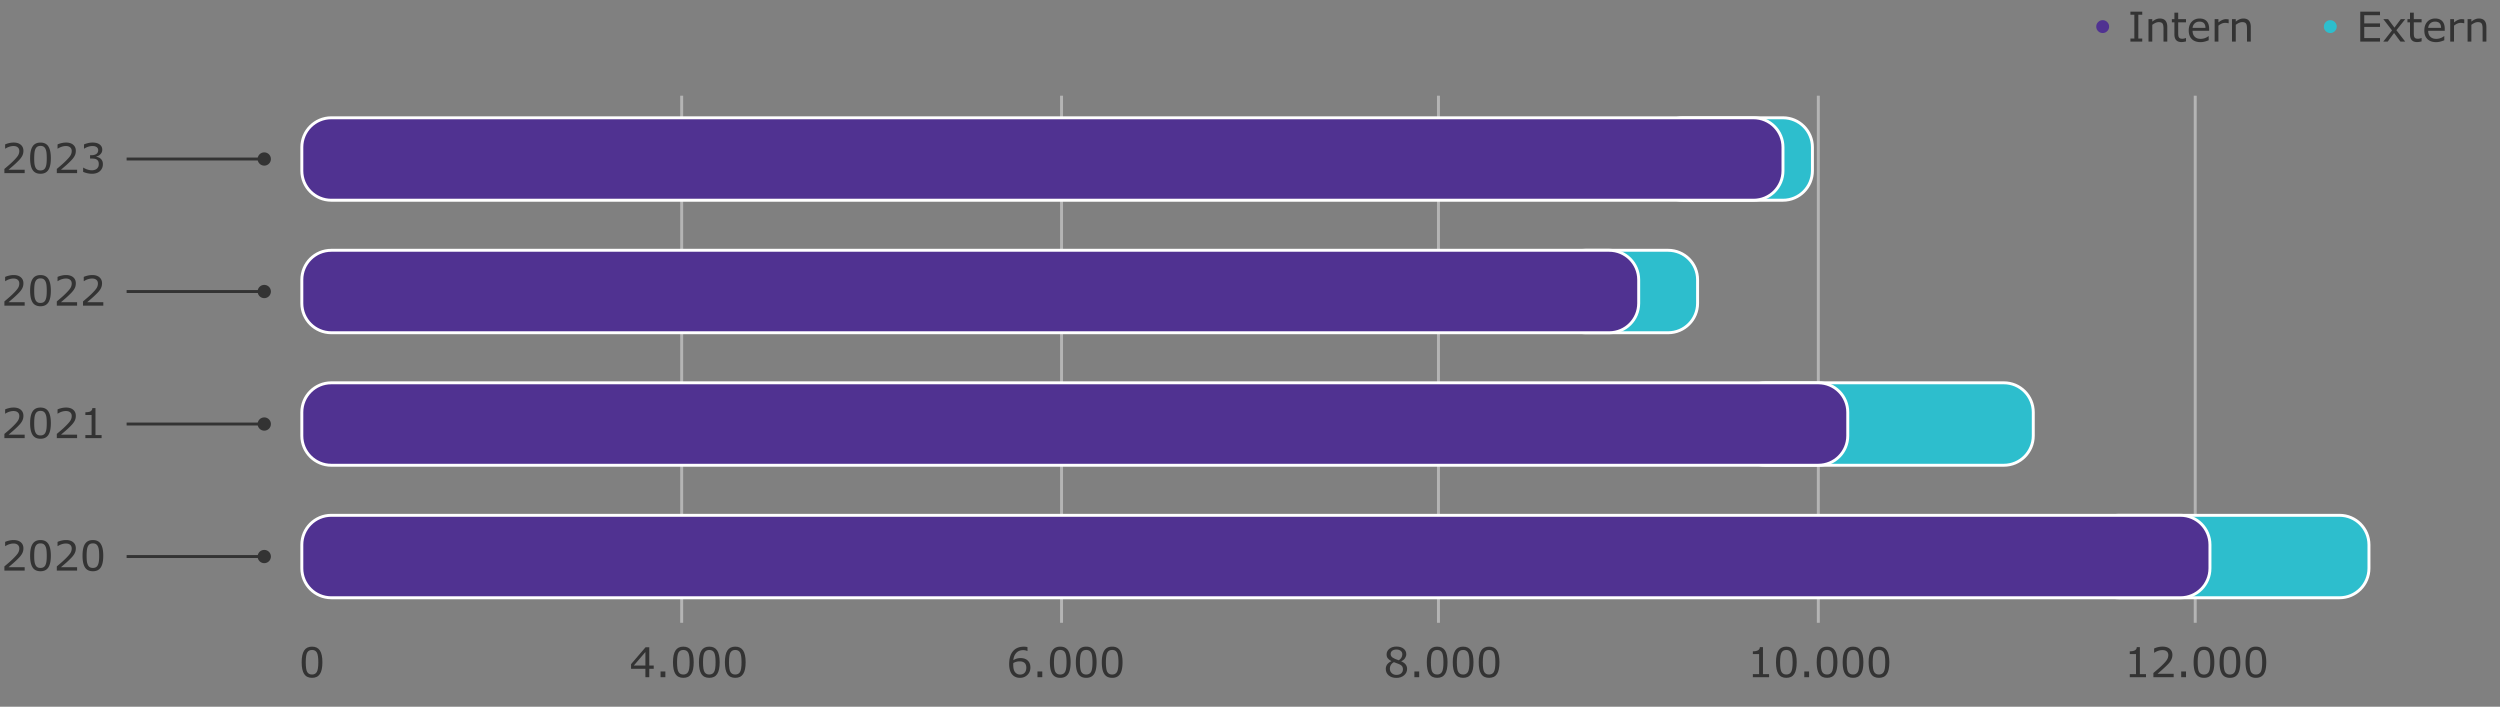 <svg xmlns="http://www.w3.org/2000/svg" width="849" height="240" viewBox="0 0 849 240"><rect x="0" y="0" width="849" height="240" fill="#808080" stroke="none"/><path fill="none" stroke="#B4B4B4" d="M231.5 211.5v-179M745.5 211.5v-179M617.5 211.5v-179M488.5 211.5v-179M360.5 211.5v-179"/><path fill="none" stroke="#333" d="M43 54h46.857"/><circle fill="#333" cx="89.744" cy="54" r="2.256"/><path fill="none" stroke="#333" d="M43 99h46.857"/><circle fill="#333" cx="89.744" cy="99" r="2.256"/><path fill="none" stroke="#333" d="M43 144h46.857"/><circle fill="#333" cx="89.744" cy="144" r="2.256"/><path fill="none" stroke="#333" d="M43 189h46.857"/><circle fill="#333" cx="89.744" cy="189" r="2.256"/><g fill="#333"><path d="M8.381 193.787H1.49v-1.429l1.438-1.23c.481-.41.929-.818 1.344-1.224.875-.848 1.474-1.521 1.798-2.02.323-.5.485-1.038.485-1.617 0-.528-.175-.942-.523-1.24-.349-.299-.835-.448-1.459-.448-.415 0-.864.073-1.347.219a5.475 5.475 0 00-1.415.67h-.068v-1.436c.323-.159.755-.306 1.295-.438s1.063-.198 1.569-.198c1.043 0 1.861.252 2.454.756.592.503.889 1.186.889 2.047 0 .388-.049.748-.147 1.084a3.702 3.702 0 01-.434.953c-.178.282-.387.561-.626.834s-.529.576-.871.909a32.72 32.72 0 01-1.511 1.392c-.52.448-1.005.864-1.456 1.247h5.476v1.169zM17.268 188.694c0 1.827-.286 3.169-.858 4.022-.571.855-1.459 1.282-2.662 1.282-1.222 0-2.113-.433-2.677-1.299-.562-.866-.844-2.196-.844-3.992 0-1.81.284-3.146.854-4.009.569-.864 1.458-1.296 2.666-1.296 1.221 0 2.113.438 2.676 1.315.563.879.845 2.204.845 3.977zm-1.798 3.103c.159-.369.268-.804.324-1.302.058-.5.086-1.1.086-1.802 0-.692-.028-1.294-.086-1.805-.057-.511-.167-.943-.331-1.299-.16-.351-.377-.615-.653-.793-.275-.178-.63-.267-1.062-.267-.429 0-.783.089-1.063.267s-.502.446-.666.807c-.155.337-.261.777-.318 1.319a17.149 17.149 0 00-.085 1.784c0 .711.024 1.306.075 1.784.05.479.157.907.321 1.285.15.355.363.627.639.813.276.187.642.28 1.098.28.428 0 .783-.089 1.066-.267.281-.175.499-.443.655-.804zM26.182 193.787h-6.891v-1.429l1.438-1.23c.481-.41.929-.818 1.344-1.224.875-.848 1.474-1.521 1.798-2.02.323-.5.485-1.038.485-1.617 0-.528-.175-.942-.523-1.24-.349-.299-.835-.448-1.459-.448-.415 0-.864.073-1.347.219a5.475 5.475 0 00-1.415.67h-.068v-1.436c.323-.159.755-.306 1.295-.438s1.063-.198 1.569-.198c1.043 0 1.861.252 2.454.756.592.503.889 1.186.889 2.047 0 .388-.049.748-.147 1.084a3.702 3.702 0 01-.434.953c-.178.282-.387.561-.626.834s-.529.576-.871.909a32.72 32.72 0 01-1.511 1.392c-.52.448-1.005.864-1.456 1.247h5.476v1.169zM35.068 188.694c0 1.827-.286 3.169-.858 4.022-.571.855-1.459 1.282-2.662 1.282-1.222 0-2.113-.433-2.677-1.299-.562-.866-.844-2.196-.844-3.992 0-1.81.284-3.146.854-4.009.569-.864 1.458-1.296 2.666-1.296 1.221 0 2.113.438 2.676 1.315.564.879.845 2.204.845 3.977zm-1.797 3.103c.159-.369.268-.804.324-1.302.058-.5.086-1.1.086-1.802 0-.692-.028-1.294-.086-1.805-.057-.511-.167-.943-.331-1.299-.16-.351-.377-.615-.653-.793-.275-.178-.63-.267-1.062-.267-.429 0-.783.089-1.063.267s-.502.446-.666.807c-.155.337-.261.777-.318 1.319a17.149 17.149 0 00-.085 1.784c0 .711.024 1.306.075 1.784.05.479.157.907.321 1.285.15.355.363.627.639.813.276.187.642.28 1.098.28.428 0 .783-.089 1.066-.267.28-.175.499-.443.655-.804z"/></g><g fill="#333"><path d="M8.381 148.792H1.49v-1.429l1.439-1.23c.481-.41.929-.818 1.343-1.224.875-.848 1.474-1.521 1.798-2.02.324-.5.485-1.038.485-1.617 0-.528-.174-.942-.523-1.24-.349-.299-.835-.448-1.459-.448-.415 0-.864.073-1.347.219s-.955.369-1.415.67h-.068v-1.436c.324-.159.755-.306 1.295-.438s1.063-.198 1.569-.198c1.043 0 1.862.252 2.454.756.592.503.889 1.186.889 2.047 0 .388-.049.748-.147 1.084a3.736 3.736 0 01-.434.953c-.178.282-.386.561-.625.834s-.53.576-.872.909a32.72 32.72 0 01-1.511 1.392c-.52.448-1.005.864-1.456 1.247h5.476v1.169zM17.268 143.699c0 1.827-.286 3.169-.858 4.022-.572.855-1.459 1.282-2.663 1.282-1.221 0-2.113-.433-2.676-1.299s-.844-2.196-.844-3.992c0-1.81.285-3.146.854-4.009.57-.864 1.458-1.296 2.666-1.296 1.221 0 2.113.438 2.676 1.315.563.879.845 2.204.845 3.977zm-1.798 3.103c.16-.369.268-.804.325-1.302.057-.5.085-1.1.085-1.802 0-.692-.028-1.294-.085-1.805s-.167-.943-.332-1.299c-.16-.351-.377-.615-.653-.793s-.63-.267-1.063-.267c-.428 0-.783.089-1.063.267s-.502.446-.667.807c-.155.337-.261.777-.318 1.319s-.085 1.137-.085 1.784c0 .711.025 1.306.075 1.784s.157.907.321 1.285c.15.355.363.627.639.813s.642.28 1.097.28c.428 0 .784-.089 1.066-.267s.503-.443.658-.804zM26.182 148.792h-6.891v-1.429l1.439-1.23c.481-.41.929-.818 1.343-1.224.875-.848 1.474-1.521 1.798-2.02.324-.5.485-1.038.485-1.617 0-.528-.174-.942-.523-1.24-.349-.299-.835-.448-1.459-.448-.415 0-.864.073-1.347.219s-.955.369-1.415.67h-.068v-1.436c.324-.159.755-.306 1.295-.438s1.063-.198 1.569-.198c1.043 0 1.862.252 2.454.756.592.503.889 1.186.889 2.047 0 .388-.049.748-.147 1.084a3.736 3.736 0 01-.434.953c-.178.282-.386.561-.625.834s-.53.576-.872.909a32.72 32.72 0 01-1.511 1.392c-.52.448-1.005.864-1.456 1.247h5.476v1.169zM34.501 148.792h-5.51v-1.039h2.119v-6.822h-2.119V140c.287 0 .595-.023.923-.072.328-.047.577-.117.745-.208.209-.114.375-.259.496-.435.121-.175.19-.411.208-.707h1.06v9.174h2.078v1.04z"/></g><g fill="#333"><path d="M8.381 103.796H1.49v-1.429l1.439-1.23c.481-.41.929-.818 1.343-1.224.875-.848 1.474-1.521 1.798-2.02.324-.5.485-1.038.485-1.617 0-.528-.174-.942-.523-1.24-.349-.299-.835-.448-1.459-.448-.415 0-.864.073-1.347.219s-.955.369-1.415.67h-.068v-1.436c.324-.159.755-.306 1.295-.438s1.063-.198 1.569-.198c1.043 0 1.862.252 2.454.756.592.503.889 1.186.889 2.047 0 .388-.049.748-.147 1.084a3.736 3.736 0 01-.434.953c-.178.282-.386.561-.625.834s-.53.576-.872.909a32.72 32.72 0 01-1.511 1.392c-.52.448-1.005.864-1.456 1.247h5.476v1.169zM17.268 98.704c0 1.827-.286 3.169-.858 4.022-.572.855-1.459 1.282-2.663 1.282-1.221 0-2.113-.433-2.676-1.299s-.844-2.196-.844-3.992c0-1.81.285-3.146.854-4.009.57-.864 1.458-1.296 2.666-1.296 1.221 0 2.113.438 2.676 1.315.563.879.845 2.204.845 3.977zm-1.798 3.103c.16-.369.268-.804.325-1.302.057-.5.085-1.1.085-1.802 0-.692-.028-1.294-.085-1.805s-.167-.943-.332-1.299c-.16-.351-.377-.615-.653-.793s-.63-.267-1.063-.267c-.428 0-.783.089-1.063.267s-.502.446-.667.807c-.155.337-.261.777-.318 1.319s-.085 1.137-.085 1.784c0 .711.025 1.306.075 1.784s.157.907.321 1.285c.15.355.363.627.639.813s.642.28 1.097.28c.428 0 .784-.089 1.066-.267s.503-.444.658-.804zM26.182 103.796h-6.891v-1.429l1.439-1.23c.481-.41.929-.818 1.343-1.224.875-.848 1.474-1.521 1.798-2.02.324-.5.485-1.038.485-1.617 0-.528-.174-.942-.523-1.24-.349-.299-.835-.448-1.459-.448-.415 0-.864.073-1.347.219s-.955.369-1.415.67h-.068v-1.436c.324-.159.755-.306 1.295-.438s1.063-.198 1.569-.198c1.043 0 1.862.252 2.454.756.592.503.889 1.186.889 2.047 0 .388-.049.748-.147 1.084a3.736 3.736 0 01-.434.953c-.178.282-.386.561-.625.834s-.53.576-.872.909a32.72 32.72 0 01-1.511 1.392c-.52.448-1.005.864-1.456 1.247h5.476v1.169zM35.082 103.796h-6.891v-1.429l1.439-1.23c.481-.41.929-.818 1.343-1.224.875-.848 1.474-1.521 1.798-2.02.324-.5.485-1.038.485-1.617 0-.528-.174-.942-.523-1.24-.349-.299-.835-.448-1.459-.448-.415 0-.864.073-1.347.219s-.955.369-1.415.67h-.068v-1.436c.324-.159.755-.306 1.295-.438s1.063-.198 1.569-.198c1.043 0 1.862.252 2.454.756.592.503.889 1.186.889 2.047 0 .388-.049.748-.147 1.084a3.736 3.736 0 01-.434.953c-.178.282-.386.561-.625.834s-.53.576-.872.909a32.72 32.72 0 01-1.511 1.392c-.52.448-1.005.864-1.456 1.247h5.476v1.169z"/></g><g fill="#333"><path d="M8.381 58.801H1.49v-1.429l1.439-1.23c.48-.41.929-.818 1.343-1.224.875-.848 1.475-1.521 1.798-2.02.324-.5.485-1.038.485-1.617 0-.528-.174-.942-.522-1.24-.349-.299-.835-.448-1.46-.448-.414 0-.863.073-1.347.219a5.506 5.506 0 00-1.415.67h-.068v-1.436c.324-.159.756-.306 1.296-.438s1.062-.198 1.568-.198c1.044 0 1.862.252 2.454.756.593.503.889 1.186.889 2.047 0 .388-.049.748-.146 1.084a3.74 3.74 0 01-.435.953c-.178.282-.386.561-.625.834s-.53.576-.872.909c-.487.479-.991.942-1.511 1.392-.52.448-1.005.864-1.456 1.247h5.476v1.169zM17.268 53.708c0 1.827-.286 3.169-.857 4.022-.572.855-1.46 1.282-2.663 1.282-1.221 0-2.113-.433-2.676-1.299-.563-.866-.845-2.196-.845-3.992 0-1.81.285-3.146.854-4.009.57-.864 1.459-1.296 2.666-1.296 1.222 0 2.113.438 2.677 1.315.562.88.844 2.205.844 3.977zm-1.798 3.104c.16-.369.268-.804.325-1.302.057-.5.085-1.1.085-1.802 0-.692-.028-1.294-.085-1.805-.058-.511-.168-.943-.332-1.299-.159-.351-.377-.615-.652-.793-.276-.178-.63-.267-1.063-.267-.428 0-.782.089-1.062.267s-.503.446-.667.807c-.154.337-.261.777-.317 1.319a16.862 16.862 0 00-.086 1.784c0 .711.025 1.306.075 1.784.051.479.157.907.321 1.285.15.355.363.627.64.813.275.187.642.28 1.097.28.429 0 .784-.089 1.066-.267.282-.175.5-.444.655-.804zM26.182 58.801h-6.891v-1.429l1.439-1.23c.48-.41.929-.818 1.343-1.224.875-.848 1.475-1.521 1.798-2.02.324-.5.485-1.038.485-1.617 0-.528-.174-.942-.522-1.24-.349-.299-.835-.448-1.46-.448-.414 0-.863.073-1.347.219a5.506 5.506 0 00-1.415.67h-.068v-1.436c.324-.159.756-.306 1.296-.438s1.062-.198 1.568-.198c1.044 0 1.862.252 2.454.756.593.503.889 1.186.889 2.047 0 .388-.049.748-.146 1.084a3.74 3.74 0 01-.435.953c-.178.282-.386.561-.625.834s-.53.576-.872.909c-.487.479-.991.942-1.511 1.392-.52.448-1.005.864-1.456 1.247h5.476v1.169zM34.187 53.9c.219.196.399.442.54.738.142.296.212.679.212 1.148 0 .465-.084.891-.253 1.278a3.014 3.014 0 01-.711 1.012 3.22 3.22 0 01-1.206.707c-.463.153-.97.229-1.521.229a6.941 6.941 0 01-1.668-.202 7.885 7.885 0 01-1.347-.44v-1.429h.103c.388.255.844.467 1.367.636.524.169 1.03.253 1.518.253.287 0 .593-.048.916-.144.324-.096.586-.237.786-.424.21-.2.366-.422.469-.663s.153-.547.153-.916c0-.364-.058-.666-.174-.906a1.392 1.392 0 00-.482-.563 1.864 1.864 0 00-.745-.29 5.266 5.266 0 00-.943-.079h-.615V52.71h.479c.693 0 1.245-.145 1.658-.435.412-.289.618-.712.618-1.268 0-.246-.052-.461-.157-.646a1.268 1.268 0 00-.438-.454 1.974 1.974 0 00-.629-.246 3.781 3.781 0 00-.759-.068c-.433 0-.893.077-1.381.232a5.694 5.694 0 00-1.381.656h-.068v-1.429c.324-.159.756-.307 1.296-.441a6.498 6.498 0 011.568-.201c.497 0 .935.046 1.312.137.379.091.721.237 1.025.438.328.219.577.483.745.793.169.31.253.672.253 1.087 0 .565-.199 1.059-.598 1.479a2.616 2.616 0 01-1.412.797v.096c.219.036.47.113.752.229.283.117.522.261.718.434z"/></g><g><g fill="#2DBECD" stroke="#FFF"><path d="M571.5 40h34c5.523 0 10 4.477 10 10v8c0 5.523-4.477 10-10 10h-34c-5.523 0-10-4.477-10-10v-8c0-5.523 4.477-10 10-10zM538.5 85h28c5.523 0 10 4.477 10 10v8c0 5.523-4.477 10-10 10h-28c-5.523 0-10-4.477-10-10v-8c0-5.523 4.477-10 10-10zM599.5 130h81c5.523 0 10 4.477 10 10v8c0 5.523-4.477 10-10 10h-81c-5.523 0-10-4.477-10-10v-8c0-5.523 4.477-10 10-10zM719.5 175h75c5.523 0 10 4.477 10 10v8c0 5.523-4.477 10-10 10h-75c-5.523 0-10-4.477-10-10v-8c0-5.523 4.477-10 10-10z"/></g><g fill="#503291" stroke="#FFF"><path d="M112.5 40h483c5.523 0 10 4.477 10 10v8c0 5.523-4.477 10-10 10h-483c-5.523 0-10-4.477-10-10v-8c0-5.523 4.477-10 10-10zM112.5 85h434c5.523 0 10 4.477 10 10v8c0 5.523-4.477 10-10 10h-434c-5.523 0-10-4.477-10-10v-8c0-5.523 4.477-10 10-10zM112.5 130h505c5.523 0 10 4.477 10 10v8c0 5.523-4.477 10-10 10h-505c-5.523 0-10-4.477-10-10v-8c0-5.523 4.477-10 10-10zM112.5 175h628c5.523 0 10 4.477 10 10v8c0 5.523-4.477 10-10 10h-628c-5.523 0-10-4.477-10-10v-8c0-5.523 4.477-10 10-10z"/></g></g><g><g fill="#333"><path d="M808.249 14.134h-6.706V3.956h6.706v1.203h-5.353v2.789h5.353v1.203h-5.353v3.78h5.353v1.203zM816.819 14.134h-1.62l-2.167-2.933-2.181 2.933h-1.497l2.98-3.808-2.953-3.828h1.62l2.153 2.885 2.16-2.885h1.504l-3.001 3.76 3.002 3.876zM822.375 14.066c-.579.146-1.096.219-1.552.219-1.59 0-2.386-.882-2.386-2.646v-4.06h-.868v-1.08h.868V4.304h1.285v2.194h2.652v1.08h-2.652v3.479c0 .634.034 1.072.103 1.316.068.243.198.435.39.574.191.139.506.208.943.208.346 0 .729-.082 1.148-.246h.068v1.157zM830.234 10.45h-5.626c0 .856.24 1.528.721 2.013.481.486 1.145.729 1.993.729.994 0 1.891-.308 2.693-.923h.068v1.401c-1.03.429-1.946.643-2.748.643-1.271 0-2.262-.343-2.97-1.029-.708-.686-1.063-1.659-1.063-2.922 0-1.253.341-2.246 1.022-2.977.681-.732 1.578-1.098 2.69-1.098 1.03 0 1.824.302 2.382.906.558.604.837 1.457.837 2.56v.697zm-1.251-.985c-.009-1.413-.688-2.119-2.037-2.119-.679 0-1.224.199-1.634.599-.41.398-.645.905-.704 1.521h4.375zM836.863 7.9h-.068l-.362-.068a5.529 5.529 0 00-.834-.062c-.702 0-1.44.314-2.215.943v5.421h-1.285V6.499h1.285v1.128c.92-.752 1.768-1.128 2.543-1.128.296 0 .608.027.937.082V7.9zM844.374 14.134h-1.285V9.787c0-.921-.121-1.53-.362-1.828-.242-.299-.659-.448-1.251-.448-.656 0-1.39.308-2.201.923v5.701h-1.285V6.499h1.285v.848c.852-.706 1.707-1.06 2.563-1.06 1.691 0 2.536.964 2.536 2.892v4.955z"/></g><path fill="#2DBECD" d="M791.367 11.22c-.605 0-1.121-.213-1.547-.639s-.639-.941-.639-1.547c0-.602.215-1.116.645-1.544s.943-.642 1.541-.642c.602 0 1.117.215 1.547.645s.645.943.645 1.541-.214 1.111-.642 1.541-.944.645-1.55.645z"/><path fill="#503291" d="M714.066 11.22c-.605 0-1.121-.213-1.547-.639s-.639-.941-.639-1.547c0-.602.215-1.116.645-1.544s.943-.642 1.541-.642c.602 0 1.117.215 1.547.645s.645.943.645 1.541-.214 1.111-.642 1.541-.945.645-1.55.645z"/><g fill="#333"><path d="M727.509 14.134h-4.02v-1.039h1.333v-8.1h-1.333V3.956h4.02v1.039h-1.333v8.101h1.333v1.038zM736.011 14.134h-1.285V9.787c0-.921-.121-1.53-.362-1.828-.242-.299-.659-.448-1.251-.448-.656 0-1.39.308-2.201.923v5.701h-1.285V6.499h1.285v.848c.852-.706 1.707-1.06 2.563-1.06 1.691 0 2.536.964 2.536 2.892v4.955zM742.367 14.066c-.579.146-1.096.219-1.552.219-1.59 0-2.386-.882-2.386-2.646v-4.06h-.868v-1.08h.868V4.304h1.285v2.194h2.652v1.08h-2.652v3.479c0 .634.034 1.072.103 1.316.068.243.198.435.39.574.191.139.506.208.943.208.346 0 .729-.082 1.148-.246h.068v1.157zM750.226 10.45H744.6c0 .856.24 1.528.721 2.013.481.486 1.145.729 1.993.729.994 0 1.891-.308 2.693-.923h.068v1.401c-1.03.429-1.946.643-2.748.643-1.271 0-2.262-.343-2.97-1.029-.708-.686-1.063-1.659-1.063-2.922 0-1.253.341-2.246 1.022-2.977.681-.732 1.578-1.098 2.69-1.098 1.03 0 1.824.302 2.382.906.558.604.837 1.457.837 2.56v.697zm-1.251-.985c-.009-1.413-.688-2.119-2.037-2.119-.679 0-1.224.199-1.634.599-.41.398-.645.905-.704 1.521h4.375zM756.855 7.9h-.068l-.362-.068a5.529 5.529 0 00-.834-.062c-.702 0-1.44.314-2.215.943v5.421h-1.285V6.499h1.285v1.128c.92-.752 1.768-1.128 2.543-1.128.296 0 .608.027.937.082V7.9zM764.366 14.134h-1.285V9.787c0-.921-.121-1.53-.362-1.828-.242-.299-.659-.448-1.251-.448-.656 0-1.39.308-2.201.923v5.701h-1.285V6.499h1.285v.848c.852-.706 1.707-1.06 2.563-1.06 1.691 0 2.536.964 2.536 2.892v4.955z"/></g><g fill="#333"><path d="M728.782 229.981h-5.51v-1.039h2.119v-6.822h-2.119v-.93c1.554 0 2.345-.474 2.372-1.422h1.06v9.174h2.078v1.039zM738.179 229.981h-6.891v-1.429l1.641-1.408c.52-.447 1.059-.951 1.617-1.514s.953-1.009 1.183-1.34.392-.64.485-.93.14-.589.14-.899c0-.533-.173-.948-.52-1.244s-.834-.444-1.463-.444c-.925 0-1.846.296-2.762.889h-.068v-1.436a6.77 6.77 0 012.864-.636c1.03 0 1.845.25 2.444.749s.899 1.184.899 2.054c0 .889-.301 1.722-.902 2.499s-1.982 2.084-4.143 3.92h5.476v1.169zM742.368 229.981h-1.634v-1.948h1.634v1.948zM748.47 230.193c-1.217 0-2.108-.432-2.673-1.295s-.848-2.195-.848-3.996c0-1.805.286-3.14.858-4.006s1.459-1.299 2.663-1.299 2.091.433 2.663 1.299.858 2.197.858 3.992c0 1.818-.284 3.157-.851 4.016s-1.457 1.289-2.67 1.289zm2.133-5.304c0-1.595-.164-2.688-.492-3.278s-.875-.885-1.641-.885c-.734 0-1.272.279-1.617.837s-.516 1.671-.516 3.339c0 1.672.171 2.785.513 3.336s.882.827 1.62.827 1.278-.287 1.62-.861.513-1.679.513-3.315zM757.287 230.193c-1.217 0-2.108-.432-2.673-1.295s-.848-2.195-.848-3.996c0-1.805.286-3.14.858-4.006s1.459-1.299 2.663-1.299 2.091.433 2.663 1.299.858 2.197.858 3.992c0 1.818-.284 3.157-.851 4.016s-1.458 1.289-2.67 1.289zm2.132-5.304c0-1.595-.164-2.688-.492-3.278s-.875-.885-1.641-.885c-.734 0-1.272.279-1.617.837s-.516 1.671-.516 3.339c0 1.672.171 2.785.513 3.336s.882.827 1.62.827 1.278-.287 1.62-.861.513-1.679.513-3.315zM766.103 230.193c-1.217 0-2.108-.432-2.673-1.295s-.848-2.195-.848-3.996c0-1.805.286-3.14.858-4.006s1.459-1.299 2.663-1.299 2.091.433 2.663 1.299.858 2.197.858 3.992c0 1.818-.284 3.157-.851 4.016s-1.458 1.289-2.67 1.289zm2.133-5.304c0-1.595-.164-2.688-.492-3.278s-.875-.885-1.641-.885c-.734 0-1.272.279-1.617.837s-.516 1.671-.516 3.339c0 1.672.171 2.785.513 3.336s.882.827 1.62.827 1.278-.287 1.62-.861.513-1.679.513-3.315z"/></g><g fill="#333"><path d="M600.782 229.981h-5.51v-1.039h2.119v-6.822h-2.119v-.93c1.554 0 2.345-.474 2.372-1.422h1.06v9.174h2.078v1.039zM606.645 230.193c-1.217 0-2.108-.432-2.673-1.295s-.848-2.195-.848-3.996c0-1.805.286-3.14.858-4.006s1.459-1.299 2.663-1.299 2.091.433 2.663 1.299.858 2.197.858 3.992c0 1.818-.284 3.157-.851 4.016s-1.458 1.289-2.67 1.289zm2.133-5.304c0-1.595-.164-2.688-.492-3.278s-.875-.885-1.641-.885c-.734 0-1.272.279-1.617.837s-.516 1.671-.516 3.339c0 1.672.171 2.785.513 3.336s.882.827 1.62.827 1.278-.287 1.62-.861.513-1.679.513-3.315zM614.368 229.981h-1.634v-1.948h1.634v1.948zM620.47 230.193c-1.217 0-2.108-.432-2.673-1.295s-.848-2.195-.848-3.996c0-1.805.286-3.14.858-4.006s1.459-1.299 2.663-1.299 2.091.433 2.663 1.299.858 2.197.858 3.992c0 1.818-.284 3.157-.851 4.016s-1.457 1.289-2.67 1.289zm2.133-5.304c0-1.595-.164-2.688-.492-3.278s-.875-.885-1.641-.885c-.734 0-1.272.279-1.617.837s-.516 1.671-.516 3.339c0 1.672.171 2.785.513 3.336s.882.827 1.62.827 1.278-.287 1.62-.861.513-1.679.513-3.315zM629.287 230.193c-1.217 0-2.108-.432-2.673-1.295s-.848-2.195-.848-3.996c0-1.805.286-3.14.858-4.006s1.459-1.299 2.663-1.299 2.091.433 2.663 1.299.858 2.197.858 3.992c0 1.818-.284 3.157-.851 4.016s-1.458 1.289-2.67 1.289zm2.132-5.304c0-1.595-.164-2.688-.492-3.278s-.875-.885-1.641-.885c-.734 0-1.272.279-1.617.837s-.516 1.671-.516 3.339c0 1.672.171 2.785.513 3.336s.882.827 1.62.827 1.278-.287 1.62-.861.513-1.679.513-3.315zM638.103 230.193c-1.217 0-2.108-.432-2.673-1.295s-.848-2.195-.848-3.996c0-1.805.286-3.14.858-4.006s1.459-1.299 2.663-1.299 2.091.433 2.663 1.299.858 2.197.858 3.992c0 1.818-.284 3.157-.851 4.016s-1.458 1.289-2.67 1.289zm2.133-5.304c0-1.595-.164-2.688-.492-3.278s-.875-.885-1.641-.885c-.734 0-1.272.279-1.617.837s-.516 1.671-.516 3.339c0 1.672.171 2.785.513 3.336s.882.827 1.62.827 1.278-.287 1.62-.861.513-1.679.513-3.315z"/></g><g fill="#333"><path d="M472.494 224.547v-.041c-.565-.305-.974-.629-1.227-.971s-.379-.77-.379-1.285c0-.761.312-1.398.937-1.911s1.426-.769 2.406-.769c1.007 0 1.816.242 2.427.725s.916 1.105.916 1.866c0 .46-.143.912-.427 1.354s-.708.791-1.268 1.046v.041c1.312.551 1.969 1.399 1.969 2.543 0 .884-.345 1.617-1.036 2.198s-1.551.872-2.581.872c-1.098 0-1.976-.284-2.632-.851s-.984-1.298-.984-2.191c-.001-1.168.625-2.043 1.879-2.626zm.861.314c-.907.515-1.36 1.251-1.36 2.208 0 .611.211 1.118.632 1.521s.96.605 1.617.605c.666 0 1.197-.172 1.596-.516s.598-.812.598-1.405c0-.515-.158-.927-.475-1.237s-1.186-.702-2.608-1.176zm1.675-.629c.797-.51 1.196-1.196 1.196-2.058 0-.488-.189-.876-.567-1.166s-.857-.434-1.436-.434c-.574 0-1.045.136-1.412.407s-.55.642-.55 1.111c0 .51.231.923.694 1.237s1.154.616 2.075.903zM481.959 229.981h-1.634v-1.948h1.634v1.948zM488.062 230.193c-1.217 0-2.108-.432-2.673-1.295s-.848-2.195-.848-3.996c0-1.805.286-3.14.858-4.006s1.459-1.299 2.663-1.299 2.091.433 2.663 1.299.858 2.197.858 3.992c0 1.818-.284 3.157-.851 4.016s-1.458 1.289-2.67 1.289zm2.133-5.304c0-1.595-.164-2.688-.492-3.278s-.875-.885-1.641-.885c-.734 0-1.272.279-1.617.837s-.516 1.671-.516 3.339c0 1.672.171 2.785.513 3.336s.882.827 1.62.827 1.278-.287 1.62-.861.513-1.679.513-3.315zM496.878 230.193c-1.217 0-2.108-.432-2.673-1.295s-.848-2.195-.848-3.996c0-1.805.286-3.14.858-4.006s1.459-1.299 2.663-1.299 2.091.433 2.663 1.299.858 2.197.858 3.992c0 1.818-.284 3.157-.851 4.016s-1.457 1.289-2.67 1.289zm2.133-5.304c0-1.595-.164-2.688-.492-3.278s-.875-.885-1.641-.885c-.734 0-1.272.279-1.617.837s-.516 1.671-.516 3.339c0 1.672.171 2.785.513 3.336s.882.827 1.62.827 1.278-.287 1.62-.861.513-1.679.513-3.315zM505.695 230.193c-1.217 0-2.108-.432-2.673-1.295s-.848-2.195-.848-3.996c0-1.805.286-3.14.858-4.006s1.459-1.299 2.663-1.299 2.091.433 2.663 1.299.858 2.197.858 3.992c0 1.818-.284 3.157-.851 4.016s-1.458 1.289-2.67 1.289zm2.133-5.304c0-1.595-.164-2.688-.492-3.278s-.875-.885-1.641-.885c-.734 0-1.272.279-1.617.837s-.516 1.671-.516 3.339c0 1.672.171 2.785.513 3.336s.882.827 1.62.827 1.278-.287 1.62-.861.513-1.679.513-3.315z"/></g><g fill="#333"><path d="M348.93 219.769v1.306h-.068a3.258 3.258 0 00-1.367-.287c-.984 0-1.768.309-2.352.926s-.92 1.443-1.012 2.478c.77-.474 1.577-.711 2.42-.711 1.057 0 1.883.284 2.478.851s.892 1.35.892 2.348c0 1.03-.339 1.873-1.019 2.529s-1.515.984-2.509.984c-1.135 0-2.031-.393-2.69-1.179s-.988-1.954-.988-3.503c0-1.891.434-3.347 1.302-4.368s2.095-1.531 3.681-1.531c.508-.001.918.052 1.232.157zm-4.805 5.393c-.018.196-.027.41-.027.643 0 1.158.218 1.993.653 2.505s.988.769 1.658.769 1.192-.205 1.565-.615.561-.987.561-1.729c0-1.422-.768-2.133-2.304-2.133-.726 0-1.427.187-2.106.56zM353.959 229.981h-1.634v-1.948h1.634v1.948zM360.062 230.193c-1.217 0-2.108-.432-2.673-1.295s-.848-2.195-.848-3.996c0-1.805.286-3.14.858-4.006s1.459-1.299 2.663-1.299 2.091.433 2.663 1.299.858 2.197.858 3.992c0 1.818-.284 3.157-.851 4.016s-1.458 1.289-2.67 1.289zm2.133-5.304c0-1.595-.164-2.688-.492-3.278s-.875-.885-1.641-.885c-.734 0-1.272.279-1.617.837s-.516 1.671-.516 3.339c0 1.672.171 2.785.513 3.336s.882.827 1.62.827 1.278-.287 1.62-.861.513-1.679.513-3.315zM368.878 230.193c-1.217 0-2.108-.432-2.673-1.295s-.848-2.195-.848-3.996c0-1.805.286-3.14.858-4.006s1.459-1.299 2.663-1.299 2.091.433 2.663 1.299.858 2.197.858 3.992c0 1.818-.284 3.157-.851 4.016s-1.457 1.289-2.67 1.289zm2.133-5.304c0-1.595-.164-2.688-.492-3.278s-.875-.885-1.641-.885c-.734 0-1.272.279-1.617.837s-.516 1.671-.516 3.339c0 1.672.171 2.785.513 3.336s.882.827 1.62.827 1.278-.287 1.62-.861.513-1.679.513-3.315zM377.695 230.193c-1.217 0-2.108-.432-2.673-1.295s-.848-2.195-.848-3.996c0-1.805.286-3.14.858-4.006s1.459-1.299 2.663-1.299 2.091.433 2.663 1.299.858 2.197.858 3.992c0 1.818-.284 3.157-.851 4.016s-1.458 1.289-2.67 1.289zm2.133-5.304c0-1.595-.164-2.688-.492-3.278s-.875-.885-1.641-.885c-.734 0-1.272.279-1.617.837s-.516 1.671-.516 3.339c0 1.672.171 2.785.513 3.336s.882.827 1.62.827 1.278-.287 1.62-.861.513-1.679.513-3.315z"/></g><g fill="#333"><path d="M222.003 227.117h-1.511v2.864h-1.312v-2.864h-4.874v-1.572l4.929-5.742h1.258v6.221h1.511v1.093zm-2.823-1.094v-4.594l-3.944 4.594h3.944zM225.959 229.981h-1.634v-1.948h1.634v1.948zM232.062 230.193c-1.217 0-2.108-.432-2.673-1.295s-.848-2.195-.848-3.996c0-1.805.286-3.14.858-4.006s1.459-1.299 2.663-1.299 2.091.433 2.663 1.299.858 2.197.858 3.992c0 1.818-.284 3.157-.851 4.016s-1.458 1.289-2.67 1.289zm2.133-5.304c0-1.595-.164-2.688-.492-3.278s-.875-.885-1.641-.885c-.734 0-1.272.279-1.617.837s-.516 1.671-.516 3.339c0 1.672.171 2.785.513 3.336s.882.827 1.62.827 1.278-.287 1.62-.861.513-1.679.513-3.315zM240.878 230.193c-1.217 0-2.108-.432-2.673-1.295s-.848-2.195-.848-3.996c0-1.805.286-3.14.858-4.006s1.459-1.299 2.663-1.299 2.091.433 2.663 1.299.858 2.197.858 3.992c0 1.818-.284 3.157-.851 4.016s-1.457 1.289-2.67 1.289zm2.133-5.304c0-1.595-.164-2.688-.492-3.278s-.875-.885-1.641-.885c-.734 0-1.272.279-1.617.837s-.516 1.671-.516 3.339c0 1.672.171 2.785.513 3.336s.882.827 1.62.827 1.278-.287 1.62-.861.513-1.679.513-3.315zM249.695 230.193c-1.217 0-2.108-.432-2.673-1.295s-.848-2.195-.848-3.996c0-1.805.286-3.14.858-4.006s1.459-1.299 2.663-1.299 2.091.433 2.663 1.299.858 2.197.858 3.992c0 1.818-.284 3.157-.851 4.016s-1.458 1.289-2.67 1.289zm2.133-5.304c0-1.595-.164-2.688-.492-3.278s-.875-.885-1.641-.885c-.734 0-1.272.279-1.617.837s-.516 1.671-.516 3.339c0 1.672.171 2.785.513 3.336s.882.827 1.62.827 1.278-.287 1.62-.861.513-1.679.513-3.315z"/></g><path fill="#333" d="M105.966 230.193c-1.217 0-2.108-.432-2.673-1.295s-.848-2.195-.848-3.996c0-1.805.286-3.14.858-4.006s1.459-1.299 2.663-1.299 2.091.433 2.663 1.299.858 2.197.858 3.992c0 1.818-.284 3.157-.851 4.016s-1.458 1.289-2.67 1.289zm2.133-5.304c0-1.595-.164-2.688-.492-3.278s-.875-.885-1.641-.885c-.734 0-1.272.279-1.617.837s-.516 1.671-.516 3.339c0 1.672.171 2.785.513 3.336s.882.827 1.62.827 1.278-.287 1.62-.861.513-1.679.513-3.315z"/></g></svg>